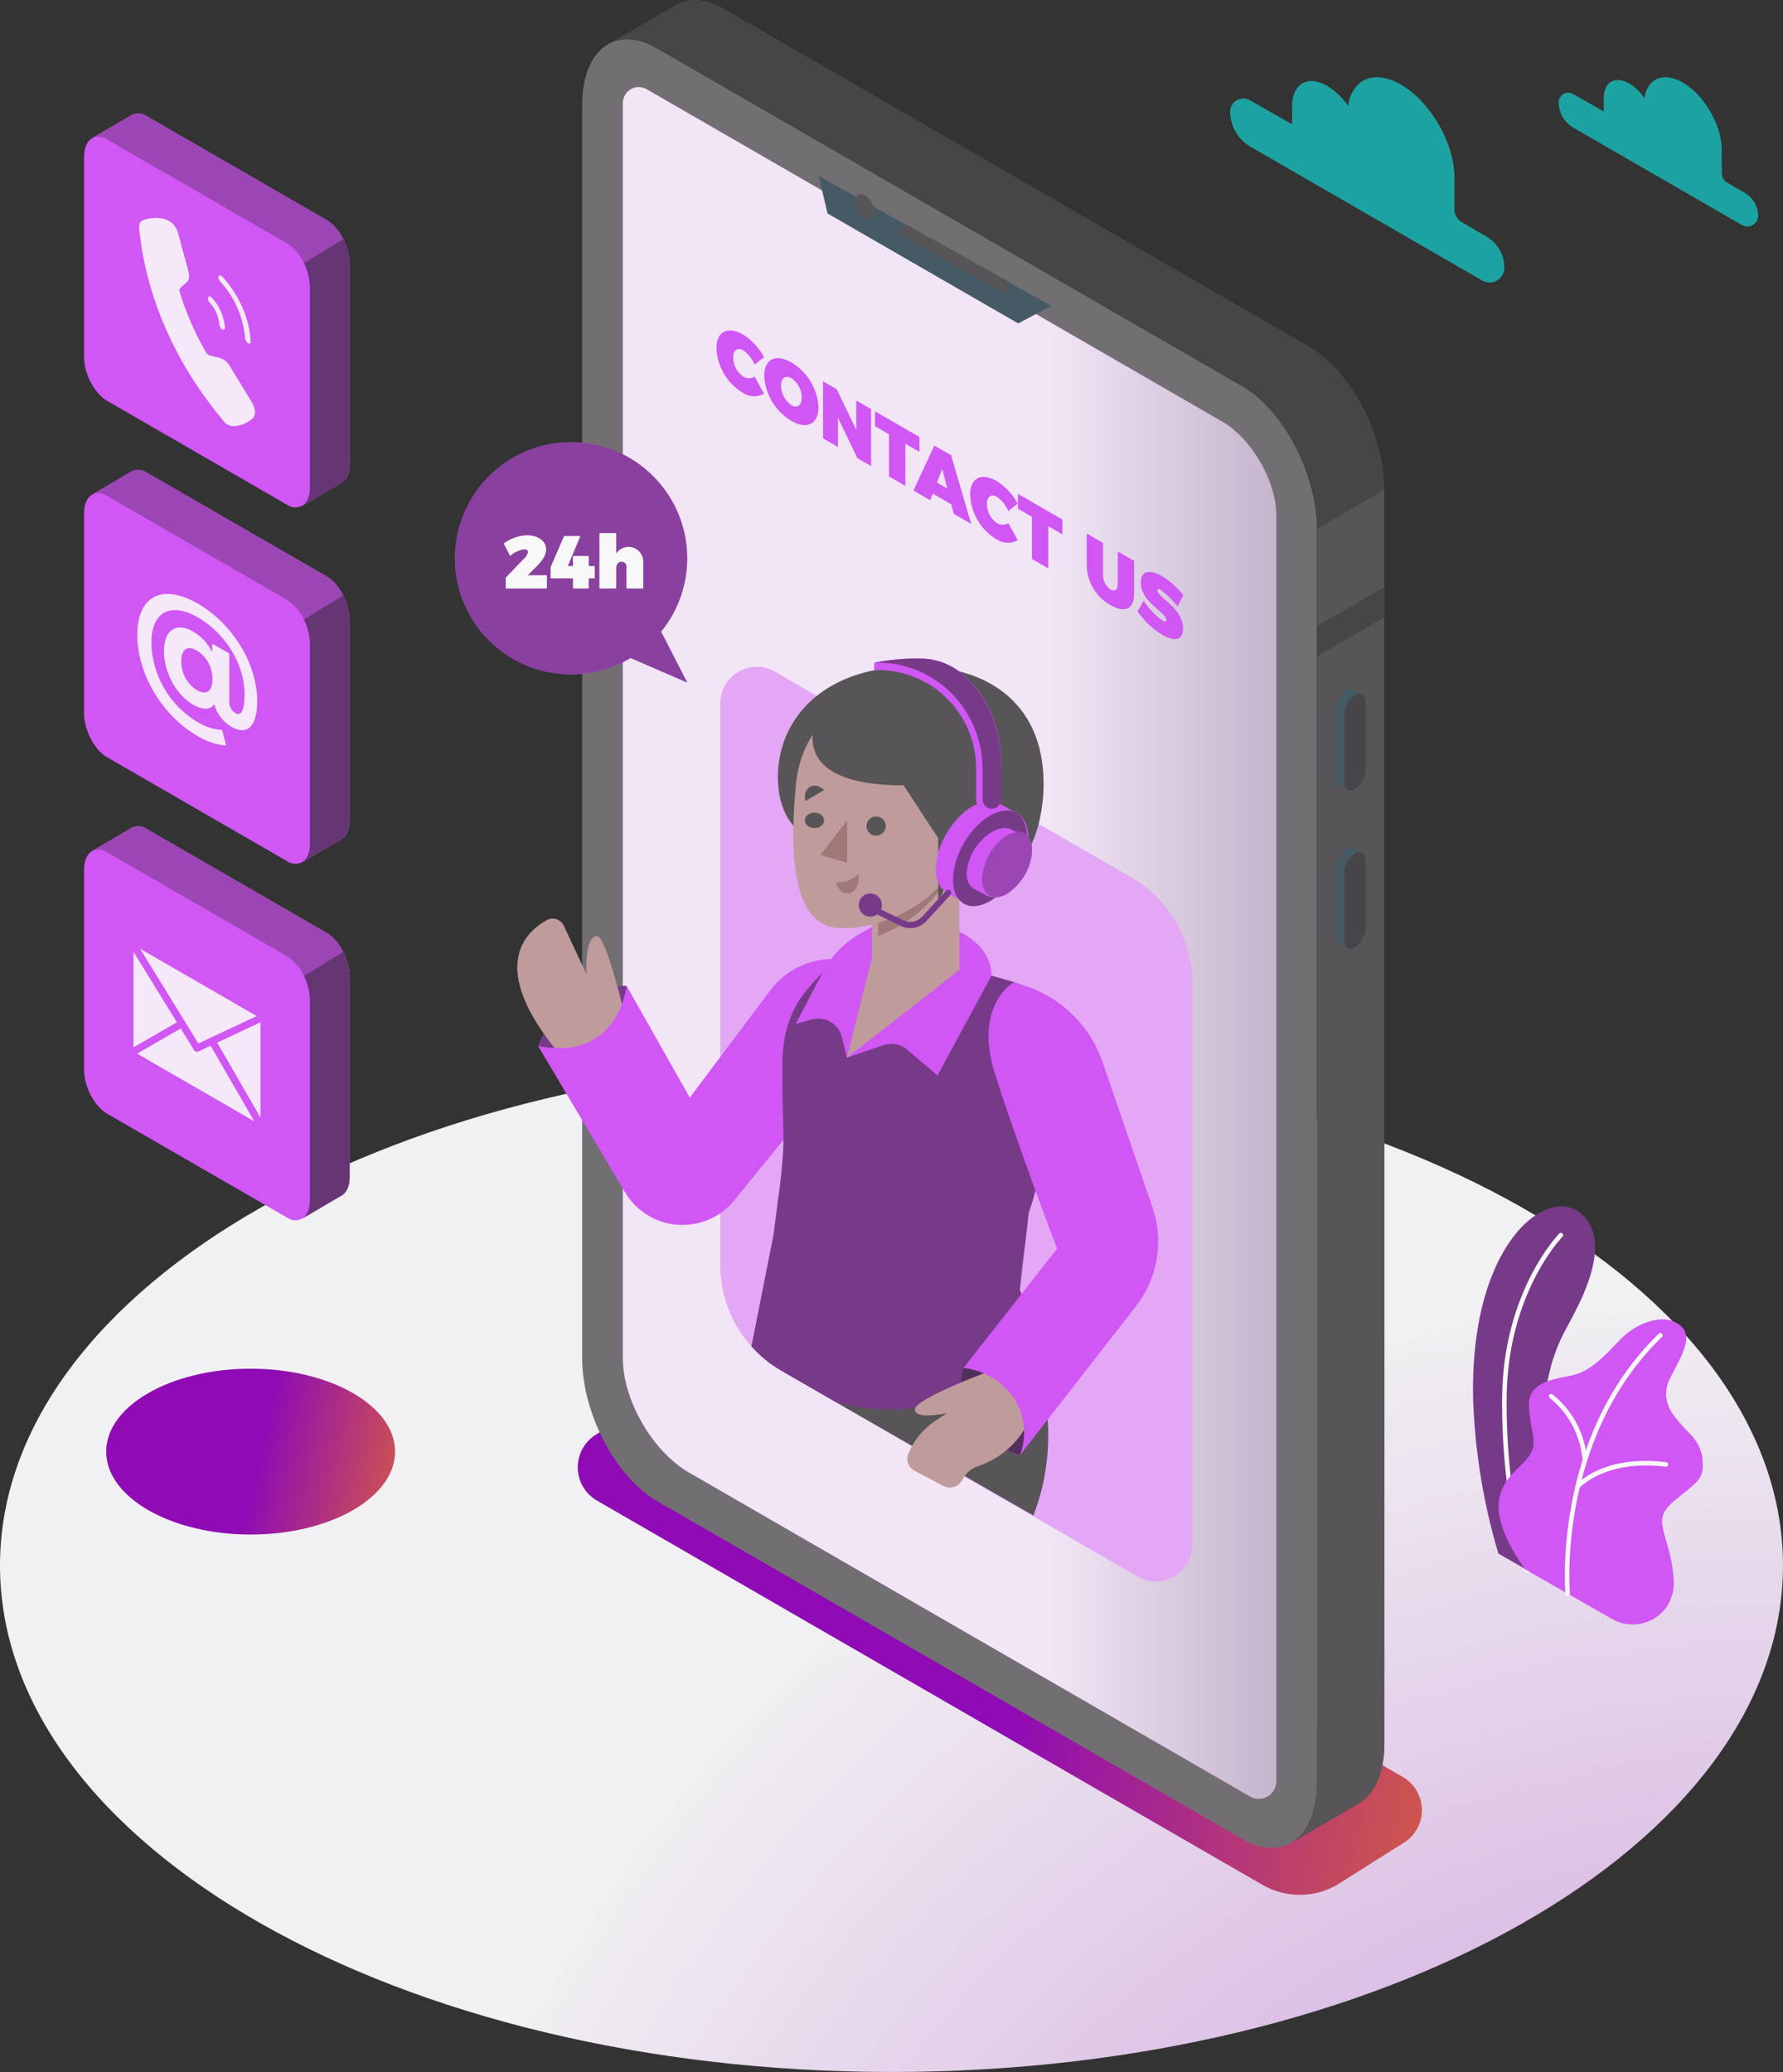 <svg width="463" height="538" viewBox="0 0 463 538" fill="none" xmlns="http://www.w3.org/2000/svg">
<rect x="0" y="0" width="463" height="538" fill="#333333" stroke="none"/>
<g clip-path="url(#clip0_216_20170)">
<path d="M231.495 537.998C359.346 537.998 462.99 479.122 462.99 406.495C462.99 333.868 359.346 274.992 231.495 274.992C103.644 274.992 0 333.868 0 406.495C0 479.122 103.644 537.998 231.495 537.998Z" fill="#F1F0F2"/>
<path d="M231.495 537.998C359.346 537.998 462.99 479.122 462.99 406.495C462.99 333.868 359.346 274.992 231.495 274.992C103.644 274.992 0 333.868 0 406.495C0 479.122 103.644 537.998 231.495 537.998Z" fill="url(#paint0_radial_216_20170)"/>
<path d="M327.835 489.415L155.023 389.642C153.504 388.765 152.243 387.504 151.366 385.985C150.49 384.466 150.029 382.742 150.029 380.989C150.03 379.235 150.493 377.512 151.371 375.994C152.248 374.475 153.511 373.215 155.03 372.339L172.077 361.593C175.019 359.898 178.355 359.006 181.75 359.008C185.146 359.009 188.481 359.904 191.422 361.601L364.233 461.374C365.752 462.251 367.013 463.513 367.89 465.032C368.767 466.551 369.228 468.274 369.227 470.028C369.226 471.782 368.764 473.505 367.886 475.023C367.008 476.541 365.746 477.802 364.226 478.677L347.179 489.423C344.237 491.118 340.901 492.01 337.506 492.009C334.111 492.007 330.775 491.113 327.835 489.415Z" fill="url(#paint1_linear_216_20170)"/>
<path d="M65.084 398.454C85.798 398.454 102.589 388.814 102.589 376.922C102.589 365.031 85.798 355.391 65.084 355.391C44.371 355.391 27.58 365.031 27.58 376.922C27.58 388.814 44.371 398.454 65.084 398.454Z" fill="url(#paint2_linear_216_20170)"/>
<path d="M389.101 403.387L405.557 412.846C405.557 412.846 397.155 386.447 401.63 359.831C403.32 349.784 406.948 344.781 408.225 342.097C409.502 339.412 419.321 322.778 410.575 315.171C401.829 307.564 381.459 322.868 382.562 363.824C383.066 377.234 385.263 390.528 389.101 403.387Z" fill="#D057F4"/>
<path opacity="0.5" d="M389.101 403.387L405.557 412.846C405.557 412.846 397.155 386.447 401.63 359.831C403.32 349.784 406.948 344.781 408.225 342.097C409.502 339.412 419.321 322.778 410.575 315.171C401.829 307.564 381.459 322.868 382.562 363.824C383.066 377.234 385.263 390.528 389.101 403.387Z" fill="#1F1E1F"/>
<path d="M396.752 408.37C396.632 408.37 396.515 408.333 396.417 408.265C396.318 408.197 396.243 408.1 396.201 407.987C396.138 407.817 389.863 390.639 390.063 363.026C390.264 335.28 404.764 320.431 404.911 320.285C405.022 320.177 405.17 320.116 405.325 320.117C405.479 320.118 405.627 320.18 405.737 320.289C405.846 320.398 405.908 320.546 405.909 320.7C405.91 320.855 405.851 321.003 405.743 321.114C405.6 321.257 391.434 335.795 391.238 363.034C391.04 390.414 397.239 407.409 397.303 407.578C397.357 407.724 397.351 407.885 397.286 408.027C397.221 408.169 397.103 408.279 396.957 408.333C396.891 408.357 396.822 408.37 396.752 408.37Z" fill="#F9F8F9"/>
<path d="M395.964 407.429L418.453 420.302C420.795 421.687 423.573 422.14 426.234 421.568C428.895 420.996 431.242 419.443 432.808 417.217C434.299 414.902 434.926 412.136 434.58 409.405C433.502 397.73 428.426 395.036 434.646 389.828C440.866 384.619 442.483 384.259 442.124 379.23C441.765 374.201 438.352 372.046 436.735 370.07C435.119 368.094 430.629 363.963 433.682 357.857C436.735 351.75 440.899 345.837 434.58 343.128C430.808 341.512 424.522 343.667 420.391 348.158C416.26 352.648 412.847 355.881 408.895 356.958C404.944 358.036 396.682 358.216 397.041 365.041C397.4 371.866 399.201 374.204 397.58 377.255C394.527 383.002 381.235 386.235 395.964 407.429Z" fill="#D057F4"/>
<path d="M407.081 414.374C406.935 414.374 406.794 414.319 406.686 414.22C406.578 414.122 406.51 413.987 406.497 413.841C406.459 413.437 403.038 373.12 430.759 346.292C430.814 346.238 430.88 346.196 430.952 346.167C431.024 346.138 431.101 346.124 431.178 346.125C431.255 346.126 431.332 346.143 431.403 346.173C431.474 346.204 431.538 346.248 431.592 346.304C431.646 346.36 431.688 346.425 431.716 346.497C431.745 346.569 431.759 346.646 431.757 346.724C431.756 346.801 431.739 346.877 431.708 346.948C431.677 347.019 431.632 347.083 431.576 347.137C404.255 373.577 407.629 413.334 407.667 413.732C407.681 413.887 407.633 414.042 407.534 414.162C407.435 414.281 407.292 414.357 407.137 414.372C407.117 414.374 407.099 414.374 407.081 414.374Z" fill="#F9F8F9"/>
<path d="M411.532 379.677C411.385 379.676 411.244 379.621 411.136 379.521C411.028 379.422 410.961 379.286 410.948 379.14C410.701 376.015 409.82 372.973 408.359 370.199C406.898 367.425 404.888 364.978 402.452 363.006C402.388 362.962 402.334 362.906 402.293 362.841C402.251 362.775 402.223 362.703 402.21 362.627C402.196 362.551 402.198 362.473 402.215 362.397C402.231 362.322 402.263 362.251 402.307 362.187C402.352 362.124 402.408 362.07 402.473 362.029C402.538 361.988 402.611 361.959 402.687 361.946C402.763 361.933 402.841 361.935 402.917 361.952C402.992 361.969 403.063 362 403.126 362.045C405.719 364.101 407.857 366.673 409.405 369.599C410.953 372.524 411.877 375.738 412.118 379.039C412.125 379.115 412.117 379.193 412.093 379.266C412.07 379.34 412.033 379.408 411.983 379.467C411.933 379.526 411.873 379.575 411.804 379.61C411.736 379.646 411.661 379.668 411.584 379.674C411.567 379.676 411.549 379.677 411.532 379.677Z" fill="#F9F8F9"/>
<path d="M409.614 386.598C409.501 386.598 409.391 386.566 409.296 386.505C409.201 386.444 409.126 386.356 409.079 386.254C409.033 386.151 409.017 386.037 409.033 385.925C409.05 385.814 409.098 385.709 409.172 385.624C409.459 385.297 416.394 377.635 432.677 379.672C432.832 379.692 432.972 379.772 433.068 379.895C433.163 380.018 433.206 380.173 433.187 380.328C433.165 380.481 433.084 380.62 432.962 380.715C432.839 380.81 432.685 380.854 432.531 380.838C416.905 378.877 410.122 386.324 410.055 386.4C410 386.462 409.932 386.512 409.856 386.547C409.78 386.581 409.697 386.598 409.614 386.598Z" fill="#F9F8F9"/>
<path d="M322.569 477.49L170.588 389.744C159.865 383.553 151.172 366.943 151.172 352.646V27.204C151.172 12.906 159.865 6.334 170.588 12.525L322.569 100.272C333.293 106.463 341.986 123.072 341.986 137.37V462.812C341.986 477.11 333.293 483.681 322.569 477.49Z" fill="#726F73"/>
<path d="M340.07 90.072L188.089 2.326C183.504 -0.321 179.293 -0.629 175.971 0.997L175.967 0.999C175.558 1.2 175.162 1.43 174.785 1.687L157.758 11.585C161.179 9.539 165.668 9.687 170.588 12.527L322.569 100.273C333.292 106.464 341.985 123.074 341.985 137.372V462.813C341.985 470.372 339.555 475.77 335.679 478.265L352.483 468.476L352.481 468.474C356.761 466.197 359.486 460.616 359.486 452.612V127.17C359.486 112.873 350.793 96.263 340.07 90.072Z" fill="#474548"/>
<path d="M341.986 137.368V462.81C341.986 470.369 339.555 475.766 335.68 478.261L352.483 468.472L352.481 468.471C356.761 466.193 359.486 460.612 359.486 452.608V127.166L359.486 127.141L341.984 137.302C341.984 137.324 341.986 137.346 341.986 137.368Z" fill="#575558"/>
<path d="M359.486 152.438L341.985 162.542V170.433L359.486 160.329V152.438Z" fill="#474548"/>
<path d="M351.818 204.942C350.253 205.846 348.984 204.886 348.984 202.799V185.826C349 184.765 349.265 183.722 349.757 182.781C350.249 181.841 350.955 181.029 351.818 180.41C353.384 179.507 354.653 180.466 354.653 182.553V199.526C354.637 200.587 354.372 201.63 353.88 202.571C353.388 203.512 352.681 204.324 351.818 204.942Z" fill="#474548"/>
<path d="M348.984 202.795V185.822C349 184.761 349.265 183.718 349.757 182.777C350.249 181.836 350.955 181.024 351.819 180.406C352.077 180.226 352.378 180.117 352.691 180.088C353.004 180.06 353.32 180.113 353.607 180.243L353.61 180.223L351.494 179.125L351.49 179.143C351.2 178.998 350.876 178.934 350.553 178.958C350.23 178.982 349.919 179.094 349.653 179.28C348.79 179.899 348.084 180.711 347.592 181.651C347.1 182.592 346.835 183.635 346.819 184.696V201.669C346.772 202.097 346.835 202.53 347.004 202.927C347.173 203.323 347.441 203.669 347.782 203.932L347.779 203.949L350.002 205.108L350.006 205.088C349.645 204.833 349.359 204.486 349.179 204.082C348.999 203.678 348.932 203.234 348.984 202.795Z" fill="#455A64"/>
<path d="M351.818 246.028C350.253 246.932 348.984 245.972 348.984 243.885V226.912C349 225.851 349.265 224.808 349.757 223.867C350.249 222.927 350.955 222.115 351.818 221.496C353.384 220.593 354.653 221.552 354.653 223.639V240.612C354.637 241.673 354.372 242.716 353.88 243.657C353.388 244.598 352.682 245.41 351.818 246.028Z" fill="#474548"/>
<path d="M348.984 243.888V226.916C349 225.854 349.265 224.811 349.757 223.871C350.249 222.93 350.955 222.118 351.818 221.5C352.077 221.32 352.378 221.211 352.691 221.182C353.004 221.153 353.32 221.207 353.607 221.337L353.61 221.317L351.494 220.219L351.49 220.236C351.2 220.091 350.876 220.028 350.553 220.052C350.229 220.076 349.919 220.187 349.653 220.374C348.79 220.992 348.084 221.804 347.592 222.745C347.1 223.686 346.835 224.729 346.819 225.79V242.763C346.772 243.191 346.835 243.624 347.004 244.02C347.173 244.417 347.441 244.763 347.782 245.026L347.779 245.043L350.002 246.202L350.006 246.182C349.645 245.927 349.359 245.579 349.179 245.176C348.999 244.772 348.932 244.327 348.984 243.888Z" fill="#455A64"/>
<path d="M317.285 109.422L167.919 23.169C167.293 22.808 166.582 22.617 165.859 22.617C165.136 22.617 164.426 22.807 163.8 23.169C163.173 23.53 162.653 24.05 162.292 24.677C161.93 25.303 161.74 26.013 161.74 26.736V352.644C161.74 363.527 169.451 376.883 178.876 382.324L324.612 466.466C325.302 466.864 326.084 467.073 326.881 467.073C327.677 467.073 328.459 466.864 329.149 466.466C329.839 466.067 330.411 465.495 330.81 464.805C331.208 464.115 331.417 463.333 331.417 462.537V133.899C331.417 124.924 325.058 113.91 317.285 109.422Z" fill="#D057F4"/>
<path opacity="0.9" d="M317.285 109.422L167.919 23.169C167.293 22.808 166.582 22.617 165.859 22.617C165.136 22.617 164.426 22.807 163.8 23.169C163.173 23.53 162.653 24.05 162.292 24.677C161.93 25.303 161.74 26.013 161.74 26.736V352.644C161.74 363.527 169.451 376.883 178.876 382.324L324.612 466.466C325.302 466.864 326.084 467.073 326.881 467.073C327.677 467.073 328.459 466.864 329.149 466.466C329.839 466.067 330.411 465.495 330.81 464.805C331.208 464.115 331.417 463.333 331.417 462.537V133.899C331.417 124.924 325.058 113.91 317.285 109.422Z" fill="url(#paint3_linear_216_20170)"/>
<path d="M212.581 45.688L214.894 55.434L264.403 83.979L272.951 79.422L212.581 45.688Z" fill="#455A64"/>
<path d="M227.13 55.11C227.13 56.726 225.996 57.381 224.596 56.573C223.859 56.092 223.245 55.444 222.805 54.681C222.364 53.919 222.11 53.063 222.062 52.184C222.063 50.568 223.197 49.913 224.596 50.721C225.334 51.202 225.948 51.85 226.388 52.612C226.828 53.375 227.083 54.231 227.13 55.11Z" fill="#575558"/>
<path d="M260.486 75.725C260.215 75.725 259.949 75.655 259.714 75.523L234.427 61.393C234.245 61.292 234.084 61.155 233.955 60.992C233.825 60.829 233.729 60.641 233.672 60.441C233.615 60.24 233.598 60.03 233.622 59.823C233.646 59.616 233.711 59.416 233.813 59.234C233.914 59.052 234.051 58.892 234.215 58.763C234.378 58.633 234.566 58.538 234.767 58.481C234.967 58.425 235.177 58.408 235.384 58.433C235.591 58.458 235.791 58.523 235.973 58.625L261.26 72.755C261.566 72.926 261.807 73.194 261.945 73.517C262.082 73.84 262.109 74.2 262.02 74.539C261.932 74.879 261.733 75.179 261.455 75.394C261.178 75.608 260.837 75.725 260.486 75.725Z" fill="#575558"/>
<path d="M193.05 91.001C191.511 90.113 190.396 90.885 190.396 92.85C190.397 93.831 190.639 94.796 191.102 95.661C191.565 96.525 192.234 97.262 193.05 97.807C193.49 98.07 193.993 98.208 194.506 98.206C195.018 98.204 195.521 98.062 195.959 97.796L198.413 102.235C197.548 102.71 196.569 102.936 195.584 102.889C194.599 102.842 193.645 102.524 192.829 101.97C190.833 100.748 189.169 99.053 187.985 97.035C186.801 95.016 186.132 92.737 186.039 90.399C186.039 86.045 188.968 84.566 192.994 86.89C195.263 88.347 197.127 90.354 198.413 92.724L195.959 94.668C195.341 93.204 194.335 91.936 193.05 91.001Z" fill="#D057F4"/>
<path d="M212.543 105.722C212.543 110.118 209.579 111.64 205.497 109.284C203.451 108.063 201.738 106.357 200.509 104.317C199.279 102.276 198.572 99.964 198.45 97.585C198.45 93.189 201.416 91.752 205.497 94.109C207.536 95.316 209.246 97.007 210.475 99.032C211.704 101.058 212.415 103.356 212.543 105.722ZM202.806 100.122C202.829 101.13 203.089 102.119 203.567 103.008C204.044 103.896 204.724 104.66 205.552 105.236C207.017 106.082 208.188 105.257 208.188 103.228C208.185 102.243 207.944 101.273 207.485 100.4C207.025 99.528 206.362 98.78 205.552 98.219C204.07 97.364 202.806 98.092 202.806 100.122Z" fill="#D057F4"/>
<path d="M217.285 101.066L222.354 111.601V103.992L226.198 106.211V121.027L222.648 118.977L217.596 108.494V116.061L213.734 113.831V99.016L217.285 101.066Z" fill="#D057F4"/>
<path d="M238.755 113.465V117.333L235.094 115.219V126.167L230.848 123.716V112.768L227.205 110.665V106.797L238.755 113.465Z" fill="#D057F4"/>
<path d="M247.028 130.958L242.214 128.178L241.555 129.89L237.2 127.375L242.618 115.688L246.974 118.202L252.189 136.03L247.669 133.42L247.028 130.958ZM245.985 126.847L244.668 121.753L243.313 125.304L245.985 126.847Z" fill="#D057F4"/>
<path d="M258.927 129.04C257.388 128.152 256.273 128.924 256.273 130.89C256.274 131.87 256.517 132.835 256.98 133.7C257.442 134.564 258.111 135.301 258.927 135.846C259.367 136.109 259.87 136.247 260.383 136.245C260.896 136.243 261.398 136.101 261.836 135.835L264.29 140.274C263.426 140.749 262.447 140.975 261.461 140.928C260.476 140.881 259.523 140.563 258.707 140.009C256.711 138.787 255.047 137.092 253.862 135.074C252.678 133.055 252.009 130.776 251.916 128.438C251.916 124.084 254.845 122.605 258.872 124.929C261.141 126.387 263.004 128.393 264.29 130.763L261.836 132.707C261.219 131.243 260.213 129.975 258.927 129.04Z" fill="#D057F4"/>
<path d="M275.875 134.894V138.762L272.216 136.649V147.597L267.97 145.145V134.197L264.327 132.094V128.227L275.875 134.894Z" fill="#D057F4"/>
<path d="M288.415 153.08C289.458 153.682 290.263 153.217 290.263 151.737V143.199L294.511 145.651V154.189C294.511 158.121 292.113 159.293 288.397 157.148C286.588 156.14 285.067 154.685 283.981 152.922C282.895 151.158 282.279 149.146 282.192 147.077V138.539L286.438 140.991V149.529C286.455 150.237 286.643 150.93 286.988 151.549C287.332 152.167 287.822 152.693 288.415 153.08Z" fill="#D057F4"/>
<path d="M301.356 153.134C300.88 152.859 300.569 152.848 300.569 153.293C300.569 155.152 307.213 157.826 307.213 163.194C307.213 166.491 304.705 166.502 301.813 164.832C299.271 163.276 297.083 161.207 295.388 158.755L296.963 155.987C298.26 157.983 299.917 159.721 301.85 161.112C302.473 161.472 302.875 161.472 302.875 160.943C302.875 159.02 296.231 156.452 296.231 151.253C296.231 148.294 298.391 147.681 301.721 149.604C303.874 150.903 305.768 152.591 307.305 154.581L305.768 157.414C304.493 155.798 303.01 154.359 301.356 153.134Z" fill="#D057F4"/>
<path d="M171.684 164.013C176.448 158.16 178.846 150.734 178.404 143.2C177.962 135.666 174.713 128.571 169.297 123.316C163.881 118.06 156.692 115.025 149.149 114.809C141.605 114.594 134.254 117.213 128.547 122.151C122.84 127.089 119.19 133.986 118.319 141.482C117.447 148.979 119.417 156.529 123.839 162.645C128.261 168.76 134.814 172.996 142.206 174.517C149.598 176.038 157.292 174.733 163.769 170.86L178.472 177.245L171.684 164.013Z" fill="#D057F4"/>
<path opacity="0.4" d="M171.684 164.013C176.448 158.16 178.846 150.734 178.404 143.2C177.962 135.666 174.713 128.571 169.297 123.316C163.881 118.06 156.692 115.025 149.149 114.809C141.605 114.594 134.254 117.213 128.547 122.151C122.84 127.089 119.19 133.986 118.319 141.482C117.447 148.979 119.417 156.529 123.839 162.645C128.261 168.76 134.814 172.996 142.206 174.517C149.598 176.038 157.292 174.733 163.769 170.86L178.472 177.245L171.684 164.013Z" fill="#1F1E1F"/>
<path d="M137.102 143.341C137.102 142.875 136.772 142.623 136.17 142.623C134.782 142.804 133.485 143.415 132.462 144.37L130.792 141.128C132.549 139.806 134.672 139.06 136.869 138.992C139.684 138.992 141.82 140.468 141.82 142.681C141.82 144.254 140.674 145.768 139.14 147.282L137.044 149.359H142.014V152.815H131.336L131.317 149.981L136.073 145.069C136.593 144.618 136.954 144.013 137.102 143.341Z" fill="#F9F8F9"/>
<path d="M150.705 139.188L147.463 146.972H148.784V144.351H152.879V146.972H154.433V150.176H152.879V152.816H148.784V150.176H142.979V147.264L146.473 139.188H150.705Z" fill="#F9F8F9"/>
<path d="M167.046 146.036V152.811H162.678V147.298C162.703 147.117 162.688 146.933 162.636 146.758C162.584 146.584 162.496 146.422 162.376 146.284C162.257 146.147 162.109 146.036 161.944 145.96C161.778 145.883 161.598 145.843 161.416 145.842C160.563 145.842 160.019 146.521 160.019 147.55V152.811H155.65V138.406H160.019V143.706C160.485 143.007 161.169 142.48 161.964 142.206C162.759 141.933 163.622 141.928 164.42 142.193C165.218 142.457 165.908 142.977 166.382 143.671C166.856 144.365 167.089 145.196 167.046 146.036Z" fill="#F9F8F9"/>
<path d="M309.545 255.201V401.165C309.546 402.818 309.111 404.443 308.284 405.875C307.457 407.307 306.268 408.497 304.836 409.323C303.404 410.15 301.779 410.585 300.126 410.585C298.472 410.584 296.848 410.148 295.416 409.321L216.795 363.924L202.869 355.893C198.075 353.115 194.095 349.128 191.325 344.33C188.556 339.532 187.095 334.09 187.088 328.55V182.575C187.088 180.922 187.524 179.297 188.35 177.865C189.177 176.433 190.366 175.244 191.798 174.418C193.23 173.591 194.855 173.156 196.508 173.156C198.162 173.156 199.786 173.592 201.218 174.419L293.753 227.859C298.555 230.628 302.542 234.613 305.314 239.413C308.087 244.213 309.546 249.658 309.545 255.201Z" fill="#D057F4"/>
<path opacity="0.5" d="M309.545 255.201V401.165C309.546 402.818 309.111 404.443 308.284 405.875C307.457 407.307 306.268 408.497 304.836 409.323C303.404 410.15 301.779 410.585 300.126 410.585C298.472 410.584 296.848 410.148 295.416 409.321L216.795 363.924L202.869 355.893C198.075 353.115 194.095 349.128 191.325 344.33C188.556 339.532 187.095 334.09 187.088 328.55V182.575C187.088 180.922 187.524 179.297 188.35 177.865C189.177 176.433 190.366 175.244 191.798 174.418C193.23 173.591 194.855 173.156 196.508 173.156C198.162 173.156 199.786 173.592 201.218 174.419L293.753 227.859C298.555 230.628 302.542 234.613 305.314 239.413C308.087 244.213 309.546 249.658 309.545 255.201Z" fill="#F9F8F9"/>
<path d="M264.263 341.562C264.263 341.562 278.985 365.975 268.345 393.505L216.795 363.922L264.263 341.562Z" fill="#575558"/>
<path d="M270.566 209.481C267.415 233 247.711 233 247.711 233L206.352 214.725C206.352 214.725 203.231 211.982 202.281 205.673C201.91 203.091 201.906 200.469 202.271 197.887C202.271 197.867 202.281 197.836 202.281 197.816C203.601 187.93 210.963 177.291 227.007 174.026C230.52 173.322 234.096 172.978 237.679 173.001C239.403 172.994 241.126 173.081 242.84 173.262C255.353 174.488 264.045 180.335 268.206 189.417C269.138 191.47 269.829 193.624 270.266 195.837C271.131 200.336 271.232 204.948 270.566 209.481Z" fill="#575558"/>
<path d="M162.714 255.979C162.714 255.979 146.11 255.411 139.716 271.588C139.716 271.588 146.78 276.346 156.017 271.609C165.254 266.873 162.714 255.979 162.714 255.979Z" fill="#D057F4"/>
<path opacity="0.5" d="M162.714 255.979C162.714 255.979 146.11 255.411 139.716 271.588C139.716 271.588 146.78 276.346 156.017 271.609C165.254 266.873 162.714 255.979 162.714 255.979Z" fill="#1F1E1F"/>
<path d="M162.236 263.766C162.236 263.766 157.552 243.354 155.067 243.101C152.456 242.835 152.104 249.331 152.306 252.982L146.39 240.347C146.205 239.954 145.941 239.602 145.615 239.315C145.288 239.027 144.906 238.81 144.492 238.677C144.078 238.543 143.641 238.496 143.208 238.539C142.775 238.581 142.355 238.712 141.975 238.923C136.092 242.155 125.796 251.975 147.526 276.262L162.236 263.766Z" fill="#BF9B9B"/>
<path d="M222.39 249.654L218.888 249.19C215.334 248.72 211.719 249.203 208.414 250.591C205.109 251.979 202.233 254.221 200.08 257.087L179.115 285.003L162.714 255.978C162.714 255.978 160.734 275.72 139.716 271.588L162.292 309.566C163.72 311.969 165.708 313.992 168.085 315.463C170.463 316.933 173.161 317.808 175.949 318.012C178.737 318.217 181.534 317.745 184.1 316.637C186.667 315.529 188.929 313.818 190.693 311.649L210.005 287.901L222.39 249.654Z" fill="#D057F4"/>
<path d="M267.146 314.798C265.941 326.692 264.846 329.076 264.85 334.991C266.854 339.39 268.437 343.97 269.578 348.667C269.578 348.667 247.802 373.08 216.795 363.928L202.869 355.896C199.969 354.223 197.357 352.096 195.131 349.595L200.5 322.5C200.715 320.832 202.5 309 202.5 309L203.5 296.5C202.342 289.043 202.397 283.749 203.314 275.99C204.14 268.997 203.18 263.707 208 259L218.152 248.383L257.463 253.338L263.3 255.023C267.144 256.131 270.46 258.586 272.642 261.939C274.823 265.292 275.724 269.319 275.178 273.282C273.244 287.207 270.099 307.309 267.146 314.798Z" fill="#D057F4"/>
<path opacity="0.5" d="M267.146 314.798L264.85 334.991C264.85 334.991 268.437 343.97 269.578 348.667C269.578 348.667 247.802 373.08 216.795 363.928L202.869 355.896C199.969 354.223 197.357 352.096 195.131 349.595L201 320L202 311.5C202 311.5 202.88 305.726 203.186 302C203.777 294.799 203.186 290.725 203.186 283.5C203.186 275.498 202.542 269.235 206.5 261.5C209.621 255.4 218.152 248.383 218.152 248.383L257.463 253.338L263.3 255.023C267.144 256.131 270.46 258.586 272.642 261.939C274.823 265.292 275.724 269.319 275.178 273.282C275.054 282.581 269.845 307.899 267.146 314.798Z" fill="#1F1E1F"/>
<path d="M243.447 279.246L235.575 272.54C234.739 271.828 233.732 271.346 232.654 271.142C231.575 270.938 230.462 271.018 229.423 271.375L219.906 274.646L218.627 269.318C218.428 268.488 218.063 267.707 217.553 267.022C217.044 266.337 216.401 265.762 215.663 265.333C214.926 264.903 214.109 264.627 213.262 264.522C212.415 264.417 211.555 264.484 210.735 264.721L206.609 265.908L213.596 252.539C215.871 248.185 219.379 244.598 223.681 242.226L226.415 240.719L249.031 241.882C249.031 241.882 257.463 245.374 257.463 253.337L243.447 279.246Z" fill="#D057F4"/>
<path d="M249.132 251.851L226.451 269.521V213.266H249.132V251.851Z" fill="#BF9B9B"/>
<path d="M226.804 247.227L219.906 274.649L249.032 251.856L226.804 247.227Z" fill="#BF9B9B"/>
<path d="M228 243C232.448 241.371 236.514 238.867 239.952 235.64C243.39 232.414 246.128 228.532 248 224.229V217H228V243Z" fill="#9F7878"/>
<path d="M231.996 180C224.475 180 208.486 184.229 206.641 204.084C204.796 223.938 206.576 239.346 216.733 240.821C226.889 242.297 250.464 234.88 253.622 209.177C256.78 183.473 239.332 180 231.996 180Z" fill="#BF9B9B"/>
<path d="M220 213V224L213 222.022L220 213Z" fill="#9F7878"/>
<path d="M227.5 217C228.881 217 230 215.881 230 214.5C230 213.119 228.881 212 227.5 212C226.119 212 225 213.119 225 214.5C225 215.881 226.119 217 227.5 217Z" fill="#575558"/>
<path d="M214 213C214 213.396 213.853 213.782 213.579 214.111C213.304 214.44 212.913 214.696 212.457 214.848C212 214.999 211.497 215.039 211.012 214.962C210.527 214.884 210.082 214.694 209.732 214.414C209.383 214.134 209.144 213.778 209.048 213.39C208.952 213.002 209.001 212.6 209.19 212.235C209.38 211.869 209.7 211.557 210.111 211.337C210.522 211.117 211.006 211 211.5 211C211.828 211 212.153 211.052 212.457 211.152C212.76 211.253 213.036 211.4 213.268 211.586C213.5 211.772 213.684 211.992 213.81 212.235C213.935 212.477 214 212.737 214 213Z" fill="#575558"/>
<path d="M209.137 208L214 205.137C214 205.137 212.133 203.215 210.275 204.369C208.418 205.524 209.137 208 209.137 208Z" fill="#575558"/>
<path d="M217 229.086C219.115 229.282 221.22 228.548 222.977 227C222.977 227 223.385 231.103 220.748 231.888C218.111 232.673 217 229.086 217 229.086Z" fill="#9F7878"/>
<path d="M212.199 186.439C212.199 186.439 203.173 203.925 234.642 203.925L243.633 217.636V234L253.096 214.788C253.096 214.788 264.574 187.472 241.889 178.597C219.205 169.722 212.199 186.439 212.199 186.439Z" fill="#575558"/>
<path d="M264.196 211.279L264.197 211.277L264.177 211.266L264.161 211.256L259.535 208.648L259.534 208.65C257.782 207.641 255.352 207.772 252.664 209.287C247.327 212.297 243 219.617 243 225.636C243 228.65 244.085 230.766 245.838 231.75L250.38 234.298C250.466 234.351 250.554 234.4 250.644 234.446L250.798 234.533L250.805 234.521C252.526 235.334 254.814 235.141 257.336 233.72C262.673 230.71 267 223.39 267 217.371C267 214.378 265.929 212.272 264.196 211.279Z" fill="#D057F4"/>
<path d="M263.878 226.797C267.63 220.298 267.63 213.274 263.878 211.108C260.126 208.942 254.043 212.454 250.291 218.952C246.54 225.451 246.54 232.475 250.291 234.641C254.043 236.807 260.126 233.295 263.878 226.797Z" fill="#D057F4"/>
<path opacity="0.5" d="M263.878 226.797C267.63 220.298 267.63 213.274 263.878 211.108C260.126 208.942 254.043 212.454 250.291 218.952C246.54 225.451 246.54 232.475 250.291 234.641C254.043 236.807 260.126 233.295 263.878 226.797Z" fill="#1F1E1F"/>
<path d="M266.014 217.188L266.015 217.187L266.001 217.179L265.989 217.173L262.712 215.432L262.711 215.434C261.47 214.76 259.749 214.848 257.846 215.859C255.853 217.054 254.194 218.665 253.005 220.561C251.816 222.456 251.129 224.583 251 226.769C251 228.78 251.769 230.192 253.01 230.849L256.227 232.549C256.288 232.584 256.351 232.617 256.415 232.649L256.524 232.706L256.529 232.698C257.288 232.966 258.107 233.058 258.914 232.965C259.721 232.871 260.491 232.596 261.154 232.163C263.147 230.968 264.805 229.357 265.995 227.462C267.184 225.566 267.871 223.439 268 221.254C268 219.256 267.241 217.851 266.014 217.188Z" fill="#D057F4"/>
<path d="M268 220.7C267.878 222.984 267.225 225.206 266.096 227.187C264.967 229.168 263.392 230.852 261.5 232.101C257.91 234.2 255 232.498 255 228.301C255.122 226.016 255.774 223.794 256.904 221.813C258.033 219.832 259.608 218.148 261.5 216.899C265.09 214.8 268 216.502 268 220.7Z" fill="#D057F4"/>
<path opacity="0.3" d="M268 220.7C267.878 222.984 267.225 225.206 266.096 227.187C264.967 229.168 263.392 230.852 261.5 232.101C257.91 234.2 255 232.498 255 228.301C255.122 226.016 255.774 223.794 256.904 221.813C258.033 219.832 259.608 218.148 261.5 216.899C265.09 214.8 268 216.502 268 220.7Z" fill="#1F1E1F"/>
<path d="M249.426 174.587C246.476 172.298 242.862 171.041 239.135 171.008C238.838 171.003 238.539 171.001 238.239 171.001C234.466 170.977 230.7 171.339 227 172.081C227.677 172.054 228.354 172.057 229.03 172.081H227V173.998H228.91C235.505 174.225 241.753 177.02 246.336 181.791C250.918 186.563 253.475 192.937 253.466 199.569V207.701C253.465 208.022 253.532 208.341 253.661 208.635C253.791 208.93 253.98 209.193 254.218 209.409C254.456 209.625 254.736 209.788 255.041 209.887C255.345 209.987 255.667 210.021 255.986 209.987C256.064 209.976 256.141 209.959 256.217 209.939L258.247 209.304L258.247 209.302C258.109 209.345 257.967 209.374 257.823 209.39C258.436 209.303 258.997 208.993 259.398 208.519C259.799 208.045 260.013 207.439 259.999 206.817V199.272C259.999 185.622 254.127 178.28 249.426 174.587Z" fill="#D057F4"/>
<path d="M236.37 241C235.516 241 234.672 240.805 233.897 240.427L227.44 237.291C227.257 237.2 227.115 237.036 227.046 236.836C226.977 236.636 226.986 236.415 227.071 236.222C227.156 236.028 227.31 235.878 227.5 235.804C227.69 235.729 227.9 235.736 228.085 235.824L234.542 238.96C235.366 239.36 236.287 239.481 237.179 239.304C238.07 239.128 238.887 238.665 239.516 237.978L245.676 231.248C245.746 231.172 245.83 231.11 245.922 231.068C246.015 231.025 246.114 231.002 246.215 231C246.316 230.998 246.417 231.017 246.511 231.056C246.605 231.094 246.691 231.152 246.764 231.225C246.837 231.299 246.895 231.387 246.935 231.484C246.976 231.581 246.998 231.686 247 231.792C247.002 231.898 246.984 232.004 246.947 232.102C246.91 232.201 246.855 232.292 246.785 232.368L240.626 239.098C240.075 239.7 239.414 240.179 238.682 240.505C237.951 240.832 237.164 241 236.37 241Z" fill="#D057F4"/>
<path opacity="0.5" d="M236.37 241C235.516 241 234.672 240.805 233.897 240.427L227.44 237.291C227.257 237.2 227.115 237.036 227.046 236.836C226.977 236.636 226.986 236.415 227.071 236.222C227.156 236.028 227.31 235.878 227.5 235.804C227.69 235.729 227.9 235.736 228.085 235.824L234.542 238.96C235.366 239.36 236.287 239.481 237.179 239.304C238.07 239.128 238.887 238.665 239.516 237.978L245.676 231.248C245.746 231.172 245.83 231.11 245.922 231.068C246.015 231.025 246.114 231.002 246.215 231C246.316 230.998 246.417 231.017 246.511 231.056C246.605 231.094 246.691 231.152 246.764 231.225C246.837 231.299 246.895 231.387 246.935 231.484C246.976 231.581 246.998 231.686 247 231.792C247.002 231.898 246.984 232.004 246.947 232.102C246.91 232.201 246.855 232.292 246.785 232.368L240.626 239.098C240.075 239.7 239.414 240.179 238.682 240.505C237.951 240.832 237.164 241 236.37 241Z" fill="#1F1E1F"/>
<path d="M229 235C229 235.593 228.824 236.173 228.494 236.667C228.165 237.16 227.696 237.545 227.148 237.772C226.6 237.999 225.997 238.058 225.415 237.942C224.833 237.827 224.298 237.541 223.879 237.121C223.459 236.702 223.173 236.167 223.058 235.585C222.942 235.003 223.001 234.4 223.228 233.852C223.455 233.304 223.84 232.835 224.333 232.506C224.827 232.176 225.407 232 226 232C226.394 232 226.784 232.078 227.148 232.228C227.512 232.379 227.843 232.6 228.121 232.879C228.4 233.157 228.621 233.488 228.772 233.852C228.922 234.216 229 234.606 229 235Z" fill="#D057F4"/>
<path opacity="0.5" d="M229 235C229 235.593 228.824 236.173 228.494 236.667C228.165 237.16 227.696 237.545 227.148 237.772C226.6 237.999 225.997 238.058 225.415 237.942C224.833 237.827 224.298 237.541 223.879 237.121C223.459 236.702 223.173 236.167 223.058 235.585C222.942 235.003 223.001 234.4 223.228 233.852C223.455 233.304 223.84 232.835 224.333 232.506C224.827 232.176 225.407 232 226 232C226.394 232 226.784 232.078 227.148 232.228C227.512 232.379 227.843 232.6 228.121 232.879C228.4 233.157 228.621 233.488 228.772 233.852C228.922 234.216 229 234.606 229 235Z" fill="#1F1E1F"/>
<path d="M259.999 199.711V207.373C260.013 208.005 259.799 208.62 259.398 209.102C258.996 209.583 258.436 209.898 257.823 209.986C257.484 210.023 257.142 209.986 256.818 209.878C256.494 209.771 256.196 209.595 255.943 209.362C255.69 209.129 255.489 208.844 255.351 208.526C255.213 208.209 255.142 207.865 255.144 207.517V199.711C255.147 195.989 254.414 192.305 252.987 188.881C251.56 185.456 249.469 182.361 246.84 179.781C244.212 177.202 241.099 175.192 237.689 173.871C234.28 172.551 230.644 171.948 227 172.098C230.7 171.344 234.466 170.977 238.239 171.001C238.539 171.001 238.838 171.003 239.135 171.008C242.862 171.041 246.476 172.318 249.426 174.643C254.127 178.393 259.999 185.849 259.999 199.711Z" fill="#D057F4"/>
<path opacity="0.5" d="M259.999 199.711V207.373C260.013 208.005 259.799 208.62 259.398 209.102C258.996 209.583 258.436 209.898 257.823 209.986C257.484 210.023 257.142 209.986 256.818 209.878C256.494 209.771 256.196 209.595 255.943 209.362C255.69 209.129 255.489 208.844 255.351 208.526C255.213 208.209 255.142 207.865 255.144 207.517V199.711C255.147 195.989 254.414 192.305 252.987 188.881C251.56 185.456 249.469 182.361 246.84 179.781C244.212 177.202 241.099 175.192 237.689 173.871C234.28 172.551 230.644 171.948 227 172.098C230.7 171.344 234.466 170.977 238.239 171.001C238.539 171.001 238.838 171.003 239.135 171.008C242.862 171.041 246.476 172.318 249.426 174.643C254.127 178.393 259.999 185.849 259.999 199.711Z" fill="#1F1E1F"/>
<path d="M250.206 355.188C250.206 355.188 244.518 370.869 264.845 377.876C264.845 377.876 271.485 368.133 264.845 360.158C258.206 352.183 250.206 355.188 250.206 355.188Z" fill="#D057F4"/>
<path opacity="0.7" d="M250.206 355.188C250.206 355.188 244.518 370.869 264.845 377.876C264.845 377.876 271.485 368.133 264.845 360.158C258.206 352.183 250.206 355.188 250.206 355.188Z" fill="#1F1E1F"/>
<path d="M257.304 355.898C257.304 355.898 237.456 363.179 237.556 365.99C237.656 368.8 245.996 366.889 245.996 366.889L242.948 368.882C239.747 370.975 237.267 374.003 235.845 377.554C235.531 378.337 235.519 379.208 235.809 379.999C236.099 380.791 236.672 381.447 237.417 381.842L244.96 385.837C245.386 386.063 245.852 386.201 246.333 386.243C246.813 386.285 247.296 386.23 247.755 386.081C248.214 385.933 248.638 385.694 249.002 385.379C249.367 385.063 249.664 384.678 249.877 384.246C250.296 383.41 250.877 382.666 251.585 382.057C252.294 381.448 253.116 380.985 254.005 380.696C258.104 379.329 265.719 375.402 268.816 364.672L257.304 355.898Z" fill="#BF9B9B"/>
<path d="M263.297 255.016C263.297 255.016 252.734 260.908 258.337 278.726C263.939 296.545 274.497 324.229 274.497 324.229L250.206 355.184C252.809 355.488 255.318 356.34 257.568 357.683C259.818 359.027 261.759 360.831 263.261 362.978C264.687 365.158 265.574 367.645 265.85 370.234C266.125 372.824 265.781 375.442 264.845 377.872L294.99 339.148C297.779 335.566 299.631 331.344 300.378 326.866C301.124 322.387 300.743 317.793 299.268 313.499L286.302 275.76C284.719 271.151 282.091 266.971 278.625 263.545C275.158 260.12 270.947 257.542 266.319 256.014L263.297 255.016Z" fill="#D057F4"/>
<path d="M84.823 149.678L38.102 122.704C37.566 122.329 36.943 122.095 36.292 122.023C35.641 121.952 34.983 122.045 34.377 122.295L34.376 122.296C34.25 122.357 34.129 122.428 34.013 122.507L23.852 128.463C23.872 128.451 23.894 128.443 23.915 128.431C22.639 129.154 21.828 130.847 21.828 133.265V185.214C21.828 189.61 24.5 194.716 27.796 196.619L74.517 223.593C75.109 224.023 75.815 224.27 76.546 224.301C77.277 224.332 78.001 224.147 78.628 223.768C78.6 223.788 78.576 223.813 78.547 223.831L88.639 217.909C89.955 217.209 90.792 215.492 90.792 213.032V161.082C90.792 156.687 88.119 151.581 84.823 149.678Z" fill="#D057F4"/>
<path d="M89.12 154.602C88.175 152.592 86.686 150.887 84.823 149.678L38.102 122.704C37.565 122.329 36.943 122.095 36.292 122.023C35.641 121.952 34.983 122.045 34.377 122.295L34.376 122.296C34.25 122.357 34.129 122.428 34.013 122.507L23.852 128.463C24.473 128.144 25.169 128.003 25.865 128.054C26.561 128.105 27.229 128.346 27.796 128.752L74.517 155.726C76.448 156.987 77.977 158.774 78.924 160.877L89.12 154.602Z" fill="#D057F4"/>
<path d="M80.485 219.08C80.485 221.404 79.738 223.063 78.547 223.83L88.639 217.909C89.954 217.208 90.792 215.492 90.792 213.032V161.082C90.74 158.822 90.168 156.604 89.12 154.602L78.924 160.876C79.904 162.819 80.437 164.955 80.485 167.13V219.08Z" fill="#D057F4"/>
<path opacity="0.3" d="M89.12 154.602C88.175 152.592 86.686 150.887 84.823 149.678L38.102 122.704C37.565 122.329 36.943 122.095 36.292 122.023C35.641 121.952 34.983 122.045 34.377 122.295L34.376 122.296C34.25 122.357 34.129 122.428 34.013 122.507L23.852 128.463C24.473 128.144 25.169 128.003 25.865 128.054C26.561 128.105 27.229 128.346 27.796 128.752L74.517 155.726C76.448 156.987 77.977 158.774 78.924 160.877L89.12 154.602Z" fill="#1F1E1F"/>
<path opacity="0.6" d="M80.485 219.08C80.485 221.404 79.738 223.063 78.547 223.83L88.639 217.909C89.954 217.208 90.792 215.492 90.792 213.032V161.082C90.74 158.822 90.168 156.604 89.12 154.602L78.924 160.876C79.904 162.819 80.437 164.955 80.485 167.13V219.08Z" fill="#1F1E1F"/>
<path d="M66.793 182.018C66.793 188.743 64.124 191.035 60.122 188.724C59.027 188.097 58.069 187.257 57.303 186.253C56.538 185.25 55.981 184.104 55.665 182.882C54.526 184.328 52.671 184.422 50.1 182.938C45.904 180.515 42.584 174.767 42.584 169.093C42.584 163.458 45.871 161.523 50.1 163.965C52.258 165.229 54 167.097 55.111 169.338V167.121L59.536 169.676V181.849C59.465 182.49 59.573 183.139 59.849 183.723C60.125 184.307 60.557 184.803 61.099 185.155C62.596 186.019 63.506 184.554 63.506 180.196C63.506 172.569 58.625 164.491 51.402 160.321C44.146 156.132 39.298 159.043 39.298 166.896C39.394 171.059 40.542 175.131 42.636 178.731C44.73 182.331 47.701 185.342 51.273 187.484C53.207 188.686 55.409 189.389 57.682 189.532L58.724 193.59C56.077 193.362 53.522 192.505 51.273 191.091C41.868 185.662 35.654 174.71 35.654 164.792C35.654 154.986 41.934 151.285 51.402 156.752C60.545 162.03 66.793 172.588 66.793 182.018ZM55.176 176.363C55.199 174.875 54.837 173.406 54.124 172.099C53.411 170.792 52.373 169.692 51.109 168.906C48.734 167.534 47.075 168.492 47.075 171.686C47.046 173.179 47.401 174.655 48.108 175.971C48.815 177.287 49.848 178.399 51.109 179.2C53.452 180.552 55.176 179.67 55.176 176.363Z" fill="#D057F4"/>
<g opacity="0.9">
<path d="M66.793 182.018C66.793 188.743 64.124 191.035 60.122 188.724C59.027 188.097 58.069 187.257 57.303 186.253C56.538 185.25 55.981 184.104 55.665 182.882C54.526 184.328 52.671 184.422 50.1 182.938C45.904 180.515 42.584 174.767 42.584 169.093C42.584 163.458 45.871 161.523 50.1 163.965C52.258 165.229 54 167.097 55.111 169.338V167.121L59.536 169.676V181.849C59.465 182.49 59.573 183.139 59.849 183.723C60.125 184.307 60.557 184.803 61.099 185.155C62.596 186.019 63.506 184.554 63.506 180.196C63.506 172.569 58.625 164.491 51.402 160.321C44.146 156.132 39.298 159.043 39.298 166.896C39.394 171.059 40.542 175.131 42.636 178.731C44.73 182.331 47.701 185.342 51.273 187.484C53.207 188.686 55.409 189.389 57.682 189.532L58.724 193.59C56.077 193.362 53.522 192.505 51.273 191.091C41.868 185.662 35.654 174.71 35.654 164.792C35.654 154.986 41.934 151.285 51.402 156.752C60.545 162.03 66.793 172.588 66.793 182.018ZM55.176 176.363C55.199 174.875 54.837 173.406 54.124 172.099C53.411 170.792 52.373 169.692 51.109 168.906C48.734 167.534 47.075 168.492 47.075 171.686C47.046 173.179 47.401 174.655 48.108 175.971C48.815 177.287 49.848 178.399 51.109 179.2C53.452 180.552 55.176 179.67 55.176 176.363Z" fill="#F9F8F9"/>
</g>
<path d="M84.823 242.224L38.102 215.25C37.566 214.875 36.943 214.642 36.292 214.57C35.641 214.499 34.983 214.592 34.377 214.842L34.376 214.843C34.25 214.904 34.129 214.975 34.013 215.054L23.852 221.009C23.872 220.997 23.894 220.99 23.915 220.978C22.639 221.701 21.828 223.394 21.828 225.811V277.761C21.828 282.157 24.5 287.262 27.796 289.166L74.517 316.14C75.109 316.57 75.815 316.817 76.546 316.848C77.277 316.879 78.001 316.694 78.628 316.315C78.6 316.334 78.576 316.359 78.547 316.378L88.639 310.456C89.955 309.756 90.792 308.039 90.792 305.579V253.629C90.792 249.234 88.119 244.128 84.823 242.224Z" fill="#D057F4"/>
<path d="M89.12 247.149C88.175 245.139 86.686 243.433 84.823 242.224L38.102 215.25C37.565 214.875 36.943 214.642 36.292 214.57C35.641 214.499 34.983 214.592 34.377 214.842L34.376 214.843C34.25 214.904 34.129 214.975 34.013 215.054L23.852 221.009C24.473 220.691 25.169 220.549 25.865 220.601C26.561 220.652 27.229 220.893 27.796 221.299L74.517 248.273C76.448 249.534 77.977 251.321 78.924 253.423L89.12 247.149Z" fill="#D057F4"/>
<path d="M80.485 311.627C80.485 313.951 79.738 315.61 78.547 316.377L88.639 310.455C89.954 309.755 90.792 308.039 90.792 305.579V253.629C90.74 251.369 90.168 249.151 89.12 247.148L78.924 253.423C79.904 255.366 80.437 257.502 80.485 259.677V311.627Z" fill="#D057F4"/>
<path opacity="0.3" d="M89.12 247.149C88.175 245.139 86.686 243.433 84.823 242.224L38.102 215.25C37.565 214.875 36.943 214.642 36.292 214.57C35.641 214.499 34.983 214.592 34.377 214.842L34.376 214.843C34.25 214.904 34.129 214.975 34.013 215.054L23.852 221.009C24.473 220.691 25.169 220.549 25.865 220.601C26.561 220.652 27.229 220.893 27.796 221.299L74.517 248.273C76.448 249.534 77.977 251.321 78.924 253.423L89.12 247.149Z" fill="#1F1E1F"/>
<path opacity="0.6" d="M80.485 311.627C80.485 313.951 79.738 315.61 78.547 316.377L88.639 310.455C89.954 309.755 90.792 308.039 90.792 305.579V253.629C90.74 251.369 90.168 249.151 89.12 247.148L78.924 253.423C79.904 255.366 80.437 257.502 80.485 259.677V311.627Z" fill="#1F1E1F"/>
<path d="M45.929 265.452L34.666 247.148V271.956L45.929 265.452Z" fill="#D057F4"/>
<path d="M56.402 270.726L67.647 290.202V265.438L56.402 270.726Z" fill="#D057F4"/>
<path d="M36.377 246.344L47.947 265.145C47.994 265.179 48.035 265.223 48.066 265.273C48.096 265.323 48.117 265.379 48.126 265.437L51.517 270.948L54.428 269.578C54.473 269.528 54.524 269.484 54.579 269.445C54.696 269.379 54.826 269.339 54.96 269.328L66.657 263.826L36.377 246.344Z" fill="#D057F4"/>
<path d="M54.697 271.523L51.557 273C51.348 273.099 51.11 273.117 50.889 273.051C50.667 272.985 50.478 272.84 50.357 272.643L46.914 267.047L35.605 273.576L66.021 291.137L54.697 271.523Z" fill="#D057F4"/>
<g opacity="0.9">
<path d="M45.929 265.452L34.666 247.148V271.956L45.929 265.452Z" fill="#F9F8F9"/>
<path d="M56.402 270.726L67.647 290.202V265.438L56.402 270.726Z" fill="#F9F8F9"/>
<path d="M36.377 246.344L47.947 265.145C47.994 265.179 48.035 265.223 48.066 265.273C48.096 265.323 48.117 265.379 48.126 265.437L51.517 270.948L54.428 269.578C54.473 269.528 54.524 269.484 54.579 269.445C54.696 269.379 54.826 269.339 54.96 269.328L66.657 263.826L36.377 246.344Z" fill="#F9F8F9"/>
<path d="M54.697 271.531L51.557 273.008C51.348 273.107 51.11 273.124 50.889 273.059C50.667 272.993 50.478 272.847 50.357 272.651L46.914 267.055L35.605 273.584L66.021 291.144L54.697 271.531Z" fill="#F9F8F9"/>
</g>
<path d="M84.823 57.131L38.102 30.157C37.566 29.782 36.943 29.548 36.292 29.476C35.641 29.405 34.983 29.498 34.377 29.748L34.376 29.749C34.25 29.811 34.129 29.881 34.013 29.96L23.852 35.916C23.872 35.904 23.894 35.896 23.915 35.885C22.639 36.607 21.828 38.3 21.828 40.718V92.668C21.828 97.063 24.5 102.169 27.796 104.072L74.517 131.046C75.109 131.477 75.815 131.723 76.546 131.754C77.277 131.785 78.001 131.6 78.628 131.221C78.6 131.241 78.576 131.266 78.547 131.284L88.639 125.362C89.955 124.662 90.792 122.946 90.792 120.485V68.535C90.792 64.14 88.119 59.034 84.823 57.131Z" fill="#D057F4"/>
<path d="M89.12 62.055C88.174 60.045 86.686 58.34 84.823 57.131L38.102 30.157C37.565 29.782 36.943 29.548 36.292 29.476C35.641 29.405 34.983 29.498 34.377 29.748L34.376 29.749C34.25 29.811 34.129 29.881 34.013 29.96L23.852 35.916C24.473 35.597 25.169 35.456 25.865 35.507C26.561 35.558 27.229 35.8 27.796 36.205L74.517 63.179C76.448 64.44 77.977 66.227 78.924 68.33L89.12 62.055Z" fill="#D057F4"/>
<path d="M80.485 126.533C80.485 128.857 79.738 130.516 78.547 131.283L88.639 125.362C89.954 124.661 90.792 122.945 90.792 120.485V68.535C90.74 66.275 90.168 64.057 89.12 62.055L78.924 68.329C79.904 70.272 80.437 72.408 80.485 74.583V126.533Z" fill="#D057F4"/>
<path opacity="0.3" d="M89.12 62.055C88.174 60.045 86.686 58.34 84.823 57.131L38.102 30.157C37.565 29.782 36.943 29.548 36.292 29.476C35.641 29.405 34.983 29.498 34.377 29.748L34.376 29.749C34.25 29.811 34.129 29.881 34.013 29.96L23.852 35.916C24.473 35.597 25.169 35.456 25.865 35.507C26.561 35.558 27.229 35.8 27.796 36.205L74.517 63.179C76.448 64.44 77.977 66.227 78.924 68.33L89.12 62.055Z" fill="#1F1E1F"/>
<path opacity="0.6" d="M80.485 126.533C80.485 128.857 79.738 130.516 78.547 131.283L88.639 125.362C89.954 124.661 90.792 122.945 90.792 120.485V68.535C90.74 66.275 90.168 64.057 89.12 62.055L78.924 68.329C79.904 70.272 80.437 72.408 80.485 74.583V126.533Z" fill="#1F1E1F"/>
<path d="M65.206 104.124C63.41 101.17 61.597 98.228 59.799 95.276C59.517 94.706 59.12 94.201 58.634 93.793C58.147 93.385 57.58 93.082 56.97 92.904C56.099 92.717 55.225 92.526 54.338 92.261C54.019 92.127 53.75 91.898 53.566 91.606C50.628 86.569 48.291 81.206 46.604 75.625C46.567 75.506 46.557 75.381 46.573 75.257C46.59 75.134 46.634 75.016 46.701 74.912C47.253 74.358 47.838 73.852 48.432 73.361C49.164 72.755 49.291 71.722 48.883 70.249C48.014 67.111 47.175 63.978 46.315 60.841C46.148 59.952 45.748 59.122 45.157 58.436C44.567 57.751 43.805 57.233 42.95 56.935C41.056 56.407 39.044 56.48 37.193 57.144C36.474 57.422 36.104 58.07 36.096 59.18C36.393 61.331 36.598 63.456 37.001 65.639C39.906 81.396 46.881 95.903 57.924 109.158C58.212 109.596 58.599 109.96 59.053 110.22C59.508 110.48 60.017 110.63 60.54 110.657C62.367 110.621 64.124 109.944 65.503 108.746C66.549 107.826 66.442 106.157 65.206 104.124Z" fill="#D057F4"/>
<path d="M65.066 88.153C64.806 84.77 63.861 81.475 62.289 78.468C61.121 76.123 59.641 73.947 57.889 71.999C57.423 71.483 57.032 71.315 56.807 71.712C56.578 72.116 56.801 72.649 57.253 73.156C57.406 73.328 57.559 73.503 57.708 73.683C60.949 77.432 62.988 82.069 63.562 86.991C63.55 87.351 63.585 87.712 63.666 88.063C63.809 88.468 64.047 88.833 64.361 89.126C64.604 89.299 64.884 89.126 65.084 89.109C65.076 88.648 65.081 88.405 65.066 88.153Z" fill="#D057F4"/>
<path d="M54.419 78.504C55.888 80.113 56.783 82.162 56.966 84.333C57.044 84.664 57.169 84.983 57.336 85.279C58.05 85.871 58.403 85.671 58.404 84.934C58.145 82.131 56.985 79.487 55.098 77.397C54.656 76.939 54.283 76.799 54.073 77.184C53.993 77.414 53.983 77.662 54.044 77.897C54.106 78.132 54.236 78.344 54.419 78.504Z" fill="#D057F4"/>
<g opacity="0.9">
<path d="M65.206 104.124C63.41 101.17 61.597 98.228 59.799 95.276C59.517 94.706 59.12 94.201 58.634 93.793C58.147 93.385 57.58 93.082 56.97 92.904C56.099 92.717 55.225 92.526 54.338 92.261C54.019 92.127 53.75 91.898 53.566 91.606C50.628 86.569 48.291 81.206 46.604 75.625C46.567 75.506 46.557 75.381 46.573 75.257C46.59 75.134 46.634 75.016 46.701 74.912C47.253 74.358 47.838 73.852 48.432 73.361C49.164 72.755 49.291 71.722 48.883 70.249C48.014 67.111 47.175 63.978 46.315 60.841C46.148 59.952 45.748 59.122 45.157 58.436C44.567 57.751 43.805 57.233 42.95 56.935C41.056 56.407 39.044 56.48 37.193 57.144C36.474 57.422 36.104 58.07 36.096 59.18C36.393 61.331 36.598 63.456 37.001 65.639C39.906 81.396 46.881 95.903 57.924 109.158C58.212 109.596 58.599 109.96 59.053 110.22C59.508 110.48 60.017 110.63 60.54 110.657C62.367 110.621 64.124 109.944 65.503 108.746C66.549 107.826 66.442 106.157 65.206 104.124Z" fill="#F9F8F9"/>
<path d="M65.066 88.153C64.806 84.77 63.861 81.475 62.289 78.468C61.121 76.123 59.641 73.947 57.889 71.999C57.423 71.483 57.032 71.315 56.807 71.712C56.578 72.116 56.801 72.649 57.253 73.156C57.406 73.328 57.559 73.503 57.708 73.683C60.949 77.432 62.988 82.069 63.562 86.991C63.55 87.351 63.585 87.712 63.666 88.063C63.809 88.468 64.047 88.833 64.361 89.126C64.604 89.299 64.884 89.126 65.084 89.109C65.076 88.648 65.081 88.405 65.066 88.153Z" fill="#F9F8F9"/>
<path d="M54.419 78.504C55.888 80.113 56.783 82.162 56.966 84.333C57.044 84.664 57.169 84.983 57.336 85.279C58.05 85.871 58.403 85.671 58.404 84.934C58.145 82.131 56.985 79.487 55.098 77.397C54.656 76.939 54.283 76.799 54.073 77.184C53.993 77.414 53.983 77.662 54.044 77.897C54.106 78.132 54.236 78.344 54.419 78.504Z" fill="#F9F8F9"/>
</g>
<path d="M324.535 26.014L335.545 32.278V28.381C335.527 28.104 335.51 27.826 335.51 27.553C335.51 27.281 335.527 27.024 335.545 26.766V26.675L335.549 26.677C335.945 21.512 339.855 19.533 344.629 22.289C346.789 23.614 348.638 25.39 350.05 27.496C351.127 20.481 356.848 17.95 363.766 21.943C371.45 26.38 377.679 37.169 377.679 46.041L377.685 54.389C377.686 55.05 377.859 55.699 378.188 56.273C378.516 56.846 378.989 57.323 379.559 57.658L386.036 61.457C387.44 62.281 388.605 63.458 389.414 64.871C390.223 66.284 390.649 67.884 390.649 69.513C390.649 70.188 390.471 70.851 390.134 71.436C389.796 72.02 389.31 72.506 388.726 72.843C388.141 73.181 387.478 73.358 386.803 73.358C386.128 73.358 385.464 73.18 384.88 72.842L324.701 38.079C323.103 37.156 321.776 35.828 320.853 34.23C319.931 32.632 319.445 30.819 319.445 28.974C319.445 28.378 319.602 27.792 319.899 27.276C320.196 26.759 320.624 26.329 321.139 26.03C321.654 25.73 322.239 25.571 322.835 25.568C323.43 25.565 324.017 25.719 324.535 26.014Z" fill="#1DA2A2"/>
<path d="M408.451 24.386L416.457 28.941V26.108C416.445 25.906 416.432 25.704 416.432 25.506C416.432 25.308 416.445 25.12 416.457 24.933V24.867L416.46 24.868C416.748 21.112 419.592 19.673 423.063 21.677C424.634 22.641 425.979 23.933 427.006 25.464C427.788 20.363 431.949 18.522 436.98 21.426C442.568 24.652 447.098 32.498 447.098 38.95L447.102 45.021C447.103 45.502 447.229 45.974 447.468 46.391C447.707 46.807 448.05 47.155 448.465 47.398L453.175 50.161C454.196 50.76 455.043 51.616 455.632 52.644C456.22 53.671 456.53 54.835 456.53 56.019C456.53 56.51 456.4 56.992 456.155 57.417C455.909 57.842 455.556 58.195 455.131 58.441C454.706 58.686 454.223 58.816 453.732 58.815C453.242 58.815 452.759 58.686 452.334 58.44L408.571 33.16C407.409 32.489 406.444 31.523 405.774 30.361C405.103 29.199 404.75 27.88 404.75 26.538C404.749 26.105 404.863 25.679 405.079 25.304C405.295 24.928 405.606 24.616 405.981 24.398C406.356 24.18 406.781 24.064 407.214 24.062C407.648 24.06 408.074 24.172 408.451 24.386Z" fill="#1DA2A2"/>
</g>
<defs>
<radialGradient id="paint0_radial_216_20170" cx="0" cy="0" r="1" gradientUnits="userSpaceOnUse" gradientTransform="translate(603.977 972.457) rotate(-120.032) scale(678.08 467.695)">
<stop stop-color="#8E0BB5" stop-opacity="0.9"/>
<stop offset="1" stop-color="#8E0BB5" stop-opacity="0"/>
</radialGradient>
<linearGradient id="paint1_linear_216_20170" x1="447.08" y1="509.096" x2="148.558" y2="447.443" gradientUnits="userSpaceOnUse">
<stop stop-color="#FF8C00"/>
<stop offset="0.638" stop-color="#8E0BB5"/>
</linearGradient>
<linearGradient id="paint2_linear_216_20170" x1="129.23" y1="403.987" x2="27.563" y2="381.795" gradientUnits="userSpaceOnUse">
<stop stop-color="#FF8C00"/>
<stop offset="0.638" stop-color="#8E0BB5"/>
</linearGradient>
<linearGradient id="paint3_linear_216_20170" x1="331.417" y1="222.623" x2="165.171" y2="222.623" gradientUnits="userSpaceOnUse">
<stop stop-color="#C5BFC8"/>
<stop offset="0.36" stop-color="#F7F6F7"/>
</linearGradient>
<clipPath id="clip0_216_20170">
<rect width="462.99" height="538" fill="white"/>
</clipPath>
</defs>
</svg>
